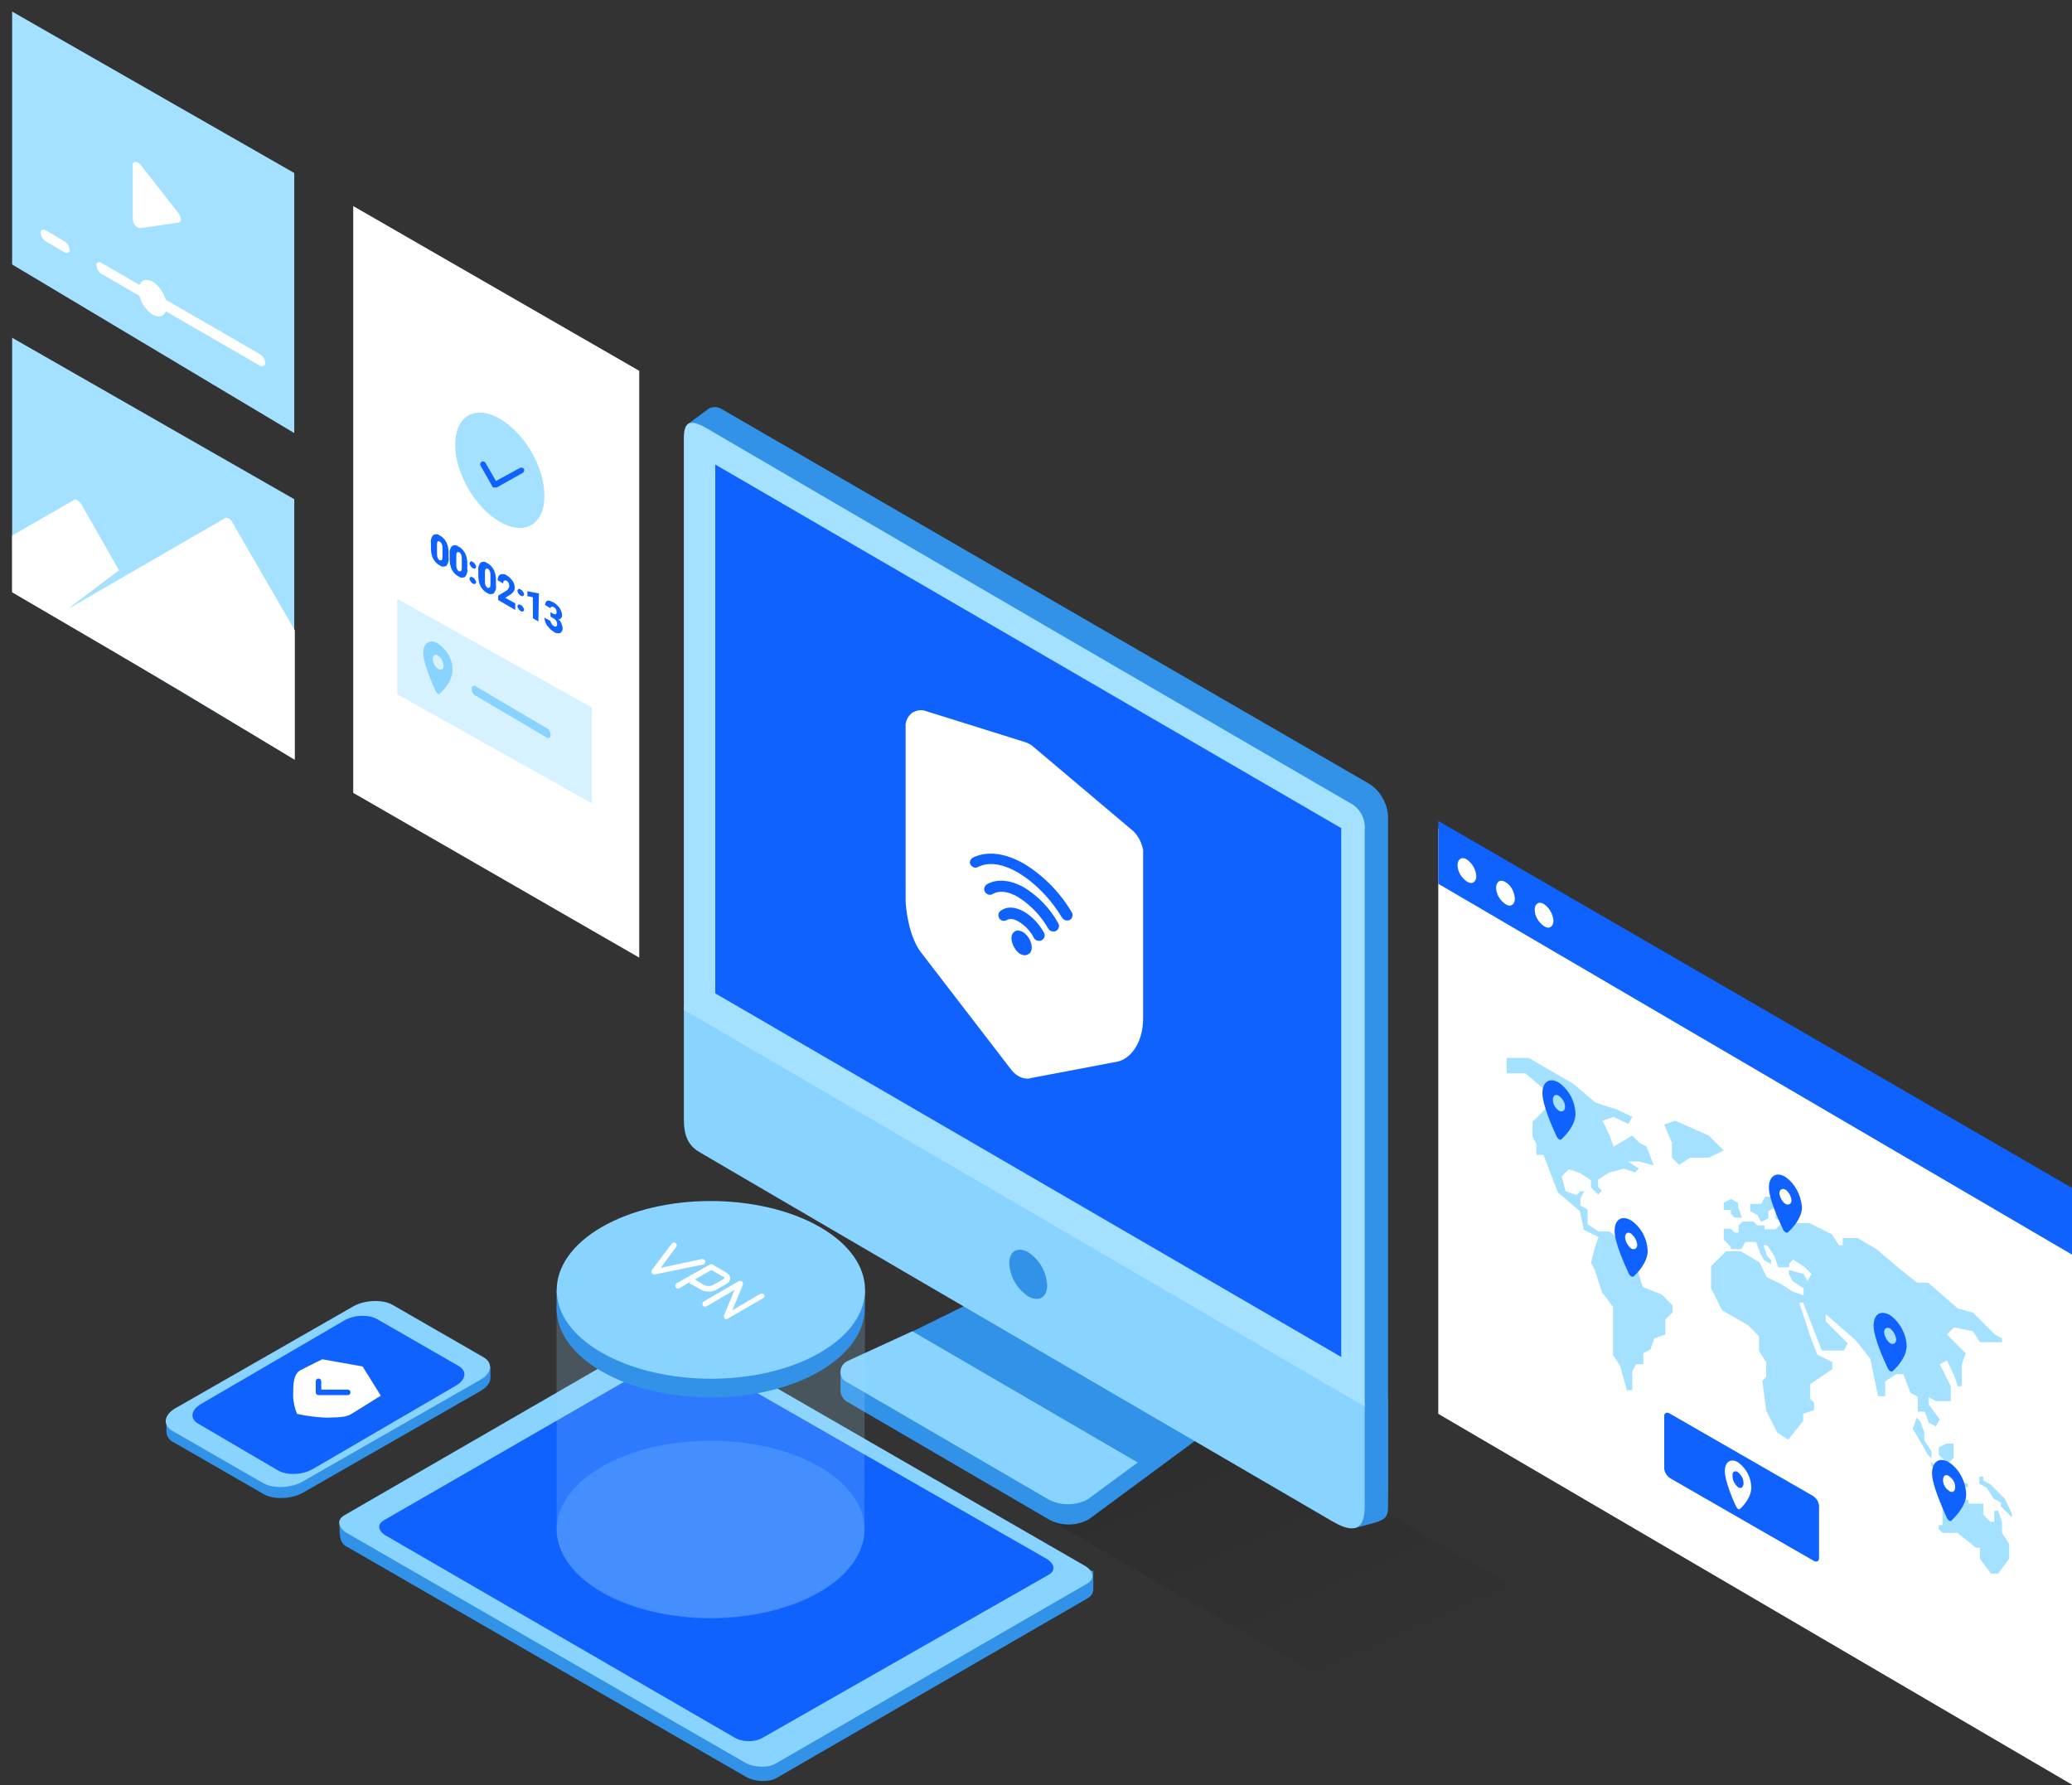 <svg xmlns="http://www.w3.org/2000/svg" width="376" height="324" viewBox="0 0 376 324" fill="none"><rect x="0" y="0" width="376" height="324" fill="#333333" stroke="none"/><g clip-path="url(#clip0_4682_171797)"><path d="M211.646 251.269L304.153 305.218L272.722 323.461L179.967 269.771L211.646 251.269Z" fill="url(#paint0_linear_4682_171797)" fill-opacity="0.1"></path><path fill-rule="evenodd" clip-rule="evenodd" d="M224.876 252.517C224.834 252.082 224.68 251.665 224.428 251.309C224.176 250.953 223.836 250.669 223.44 250.487L192.472 231.82C191.406 231.242 190.21 230.952 188.999 230.978C187.964 230.972 186.939 231.183 185.989 231.597L165.594 241.647L164.25 248.369C164.25 248.369 152.521 248.249 152.521 249.039V252.517C152.562 252.953 152.717 253.37 152.971 253.726C153.225 254.082 153.567 254.364 153.965 254.544L190.455 275.84C191.531 276.394 192.724 276.683 193.933 276.683C195.143 276.683 196.335 276.394 197.412 275.84C197.542 275.759 197.673 275.677 197.792 275.587L223.882 256.319C224.186 256.129 224.44 255.869 224.623 255.56C224.806 255.251 224.914 254.903 224.936 254.544L224.874 252.517" fill="#3192E7"></path><path fill-rule="evenodd" clip-rule="evenodd" d="M197.645 271.922L206.461 265.427L165.555 241.611L154.384 246.743C154.237 246.808 154.095 246.882 153.958 246.964C153.539 247.107 153.175 247.379 152.917 247.74C152.659 248.102 152.521 248.536 152.521 248.981C152.521 249.426 152.659 249.86 152.917 250.222C153.175 250.583 153.539 250.855 153.958 250.998L190.333 272.174C191.406 272.724 192.594 273.011 193.798 273.011C195.003 273.011 196.191 272.724 197.264 272.174C197.395 272.094 197.526 272.013 197.645 271.922Z" fill="#88D3FF"></path><path fill-rule="evenodd" clip-rule="evenodd" d="M250.884 144.825C250.306 143.765 249.465 142.874 248.443 142.238L131.136 74.344C130.786 74.092 130.377 73.938 129.948 73.896C129.52 73.855 129.089 73.926 128.697 74.105L124.763 77.004L249.17 272.417L250.892 271.417C251.24 271.166 251.515 270.827 251.69 270.434C251.865 270.041 251.932 269.608 251.886 269.18V148.229C251.85 147.026 251.504 145.853 250.884 144.825Z" fill="#3192E7"></path><path fill-rule="evenodd" clip-rule="evenodd" d="M247.644 255.246L251.904 253.818V272.188C251.904 275.126 251.929 275.703 249.064 276.473C246.101 277.269 245.76 277.339 245.76 277.339L247.644 255.246Z" fill="#3192E7"></path><path fill-rule="evenodd" clip-rule="evenodd" d="M124.097 203.079V182.418L247.65 254.501V273.375C247.65 276.945 246.351 278.769 241.829 276.137C219.881 263.363 142.866 218.456 126.975 209.127C124.792 207.851 124.097 206.002 124.097 203.079Z" fill="#88D3FF"></path><path fill-rule="evenodd" clip-rule="evenodd" d="M185.052 226.804C183.916 226.804 183.141 227.707 183.141 229.274C183.206 230.476 183.552 231.646 184.152 232.689C184.751 233.731 185.586 234.617 186.589 235.274C187.052 235.563 187.581 235.725 188.124 235.745C189.253 235.745 190.028 234.841 190.028 233.274C189.964 232.073 189.619 230.903 189.022 229.861C188.424 228.819 187.591 227.933 186.589 227.276C186.127 226.987 185.597 226.825 185.053 226.806" fill="#3192E7"></path><path fill-rule="evenodd" clip-rule="evenodd" d="M128.393 77.814C153.479 92.515 228.566 136.225 244.804 145.636C245.739 146.076 246.516 146.798 247.025 147.702C247.534 148.606 247.75 149.647 247.643 150.681V255.27L124.097 183.286V79.483C124.097 76.195 125.536 76.143 128.393 77.814Z" fill="#A4E0FF"></path><path fill-rule="evenodd" clip-rule="evenodd" d="M243.384 246.272L129.796 180.287V84.309L243.384 150.294V246.272Z" fill="#1062FE"></path><path d="M206.54 151.961C206.24 151.461 205.84 150.961 205.44 150.661L187.44 135.461C187.24 135.261 187.04 135.161 186.84 135.061C186.54 134.861 186.24 134.761 185.94 134.661L168.04 129.061C167.34 128.761 166.44 128.861 165.74 129.261C165.64 129.261 165.54 129.361 165.54 129.361C164.74 129.961 164.24 130.961 164.34 131.961V163.261C164.34 165.161 165.04 170.161 167.14 172.861L183.44 194.061C183.84 194.561 184.24 194.961 184.74 195.261C185.24 195.561 185.84 195.761 186.44 195.761C186.64 195.761 186.84 195.761 187.04 195.661C189.64 195.161 202.44 192.761 202.84 192.661C205.04 192.161 207.44 189.461 207.44 184.761V154.261C207.24 153.461 207.04 152.661 206.54 151.961Z" fill="white"></path><path d="M185.64 169.161C185.04 168.861 184.54 168.761 184.14 169.061C183.74 169.261 183.54 169.761 183.54 170.361C183.64 171.461 184.24 172.561 185.14 173.161C185.14 173.161 185.14 173.161 185.24 173.161C185.54 173.361 185.84 173.361 186.04 173.361C186.24 173.361 186.44 173.261 186.64 173.161C187.04 172.961 187.24 172.461 187.24 171.861C187.14 170.761 186.54 169.761 185.64 169.161Z" fill="#1062FE"></path><path d="M185.84 165.461C184.24 164.561 182.74 164.461 181.64 165.261C181.14 165.561 181.04 166.161 181.34 166.661C181.64 167.161 182.24 167.261 182.74 166.961C183.24 166.661 184.04 166.761 184.84 167.261C186.04 167.961 187.04 169.061 187.64 170.261C187.84 170.561 188.14 170.761 188.54 170.761C188.74 170.761 188.84 170.761 189.04 170.661C189.54 170.361 189.74 169.761 189.44 169.261C188.54 167.661 187.34 166.361 185.84 165.461Z" fill="#1062FE"></path><path d="M185.84 161.061C183.34 159.661 180.94 159.461 179.14 160.461C178.64 160.761 178.44 161.361 178.74 161.861C179.04 162.361 179.64 162.561 180.14 162.261C181.34 161.561 183.04 161.761 184.84 162.861C187.04 164.261 188.94 166.261 190.24 168.561C190.44 168.861 190.74 169.061 191.14 169.061C191.34 169.061 191.44 169.061 191.64 168.961C192.14 168.661 192.34 168.061 192.04 167.561C190.54 164.861 188.44 162.661 185.84 161.061Z" fill="#1062FE"></path><path d="M194.54 165.661C192.44 162.061 189.44 158.961 185.84 156.761C181.44 154.261 178.34 154.761 176.54 155.661C176.04 155.961 175.84 156.561 176.14 156.961C176.44 157.361 176.94 157.661 177.44 157.361C179.44 156.361 181.94 156.761 184.74 158.361C188.04 160.361 190.74 163.261 192.74 166.561C192.94 166.861 193.24 167.061 193.64 167.061C193.84 167.061 193.94 167.061 194.14 166.961C194.64 166.661 194.74 166.061 194.54 165.661Z" fill="#1062FE"></path><path d="M261 150.3V256.6L376 323.9V216.9L261 150.3Z" fill="white"></path><path d="M261 149V160.4L376 227.7V215.6L261 149Z" fill="#1062FE"></path><path d="M350.4 265.3V266L353.1 267.3L355.1 269.3L357.1 270V269.3L354.4 268.6L353.7 266.6H351.7L350.4 265.3ZM347.8 257.3L347.1 259.3L349.1 262.7L349.8 264L350.5 264.7V263.4L349.2 261.4V260L348.5 258L347.8 257.3ZM356.5 272.1L355.2 272.8V273.5H353.9L353.2 272.8H352.5V276.8H351.8V277.5L352.5 278.2H355.2L358.6 280.9H359.3V282.9L361.3 285.6H362.6L364.6 282.9V280.2L363.3 278.2V276.2L362.6 274.2H361.9V276.2H361.2L359.9 274.9V272.9H357.2V272.2H356.5V272.1ZM359.2 268V269.3L360.5 270L361.8 272L363.1 272.7V273.4L365.1 275.4V274.7L363.8 272L362.5 270.7L361.2 269.4L359.9 268.7V268H359.2ZM351.8 262.7V264L353.1 265.3H353.8L354.5 264.6V262H353.2L351.8 262.7ZM295.3 252.6L294 247.9L292.7 245.9V237.2L290.7 234.5L289.4 230.5L288.7 229.2L289.4 226.5L290.1 224.5L287.4 223.2L286.7 219.8L282.7 216.4L281.4 213L280.1 209.6H278.8V207.6L278.1 206.3V203.6L280.8 200.9V198.2L276.8 194.8H273.4V192H277.4L285.5 196.7L289.5 200.1L293.5 201.4L296.2 202.7L295.5 204L292.8 202.7L290.8 203.4L292.1 206.1L292.8 208.1L296.2 206.1L297.5 207.4L298.8 208.1L300.1 211.5L297.4 210.8H295.4L297.4 212.1L296.7 212.8L294.7 212.1L292 212.8L290 214.1V215.4L290.7 216.1L290 216.8L288.7 215.5V214.2L286.7 212.9L284.7 212.2L283.4 213.5L284.1 216.2L286.1 216.9L286.8 216.2H287.5L286.8 217.5V218.8L288.1 219.5V222.2L290.1 223.5H292.1L296.1 226.9L298.1 233.6L301.5 234.9L303.5 236.9V238.2L302.2 239.5V242.2L300.2 242.9L299.5 244.9L298.2 245.6V247.6H296.9L296.2 248.9V252.3H295.3V252.6ZM302 204.1L304 203.4L310.1 206.1L312.8 208.8L310.1 210.1H306.7L304.7 211.4L303.4 210.1V207.4L302 204.1ZM314.8 221H316.1L315.4 219V218.3L314.1 217.6L312.8 218.3V219.6H314.1V220.3L314.8 221ZM314.1 226.3L312.8 225V223H314.1L314.8 223.7H315.5V222.4L316.2 221.7H318.2L318.9 222.4H320.2V223.1H322.2L323.5 221.8L322.2 221.1V219.1L320.9 219.8V221.1L319.6 221.8L318.9 220.5L317.6 219.8V218.5H319.6L320.3 217.2H322.3L325.7 220.6V221.3H324.4V222H328.4L332.4 224L333.7 226H334.4V224.7H337.1L340.5 226.7L344.5 230.1L347.9 232.8H349.9L355.3 237.5L358 238.2L362 242.2L363.3 242.9V243.6H359.3L358 241.6L354.6 240.9L353.3 242.2L356.7 245.6L356 247.6V251.6H355.3L354.6 249.6L353.3 246.9L352 247.6L354 251.6V254.3H351.3L350 253.6V254.9L352 257.6L351.3 258.9L350 258.2L349.3 256.2H348V253.5L346.7 252.8L345.4 249.4H344.1L342.1 250.7V253.4H340.8L340.1 250L339.4 246.6L336.7 243.2L331.3 238.5V239.8L335.3 243.8L334.6 245.1H330.6L327.2 236.4H326.5L328.5 242.5L329.8 245.9L332.5 247.2V248.5L328.5 251.2V253.9L329.2 254.6V255.9L327.2 256.6V257.9L324.5 261.3L322.5 260L320.5 256L319.8 250.6L320.5 249.9V247.2L319.2 245.2V242.5L317.2 240.5L312.5 237.8L310.5 233.8V229.8L313.2 227.1H315.9L319.3 229.1L320.6 231.8L323.3 233.1L325.3 234.4L327.3 235.1V233.8L325.3 232.5L324.6 231.2V230.5L327.3 231.2L328 232.5L328.7 231.2L327.4 229.9L325.4 228.6L324.7 229.3V230H322.7L322 228L320.7 226H320L320.7 228L321.4 228.7V229.4L320.1 228.7L319.4 227.4L318.7 225.4H316.7L316 226.7H314.1V226.3Z" fill="#A4E0FF"></path><path d="M282.9 196.5C281.2 195.5 279.9 196.3 279.9 198.4C279.9 200.5 281.7 204.6 282.5 206.3C282.7 206.7 283.1 207 283.3 206.8C284.1 206.1 285.9 204.2 285.9 202.1C285.8 199.8 284.7 197.8 282.9 196.5ZM282.9 198.9C283.6 199.4 284 200.1 284 200.9C284 201.6 283.5 201.9 282.9 201.6C282.2 201.1 281.8 200.4 281.8 199.6C281.8 198.8 282.3 198.5 282.9 198.9ZM324 213.6C322.4 212.6 321 213.4 321 215.5C321 217.6 322.8 221.5 323.6 223.2C323.8 223.6 324.2 223.8 324.4 223.7C325.2 223 327 221.1 327 219.1C326.8 216.8 325.7 214.8 324 213.6ZM324 215.9C324.6 216.3 325 217.1 325.1 217.8C325.1 218.5 324.6 218.8 324 218.5C323.4 218.1 323 217.3 322.9 216.6C322.9 215.9 323.4 215.6 324 215.9ZM296 221.5C294.3 220.5 293 221.3 293 223.4C293 225.5 294.8 229.5 295.6 231.2C295.8 231.6 296.2 231.8 296.4 231.7C297.2 231 299 229.1 299 227C298.9 224.8 297.8 222.7 296 221.5ZM296 223.9C296.6 224.4 297 225.1 297.1 225.9C297.1 226.6 296.6 226.9 296 226.6C295.4 226.1 295 225.4 294.9 224.6C294.9 223.8 295.4 223.5 296 223.9ZM353.7 265.4C352 264.4 350.6 265.2 350.6 267.4C350.6 269.5 352.5 273.7 353.3 275.5C353.5 275.9 353.9 276.2 354.1 276C354.9 275.2 356.8 273.3 356.8 271.2C356.7 268.9 355.6 266.7 353.7 265.4ZM353.7 267.9C354.4 268.4 354.8 269.1 354.8 269.9C354.8 270.7 354.3 271 353.7 270.6C353 270.1 352.6 269.4 352.6 268.6C352.6 267.8 353.1 267.5 353.7 267.9ZM343 238.7C341.3 237.7 340 238.5 340 240.6C340 242.7 341.8 246.7 342.6 248.4C342.8 248.8 343.2 249 343.4 248.9C344.2 248.2 346 246.3 346 244.2C345.9 242.1 344.8 240 343 238.7ZM343 241.1C343.6 241.6 344 242.3 344.1 243.1C344.1 243.8 343.6 244.1 343 243.8C342.4 243.3 342 242.6 341.9 241.8C341.9 241.1 342.4 240.8 343 241.1Z" fill="#1062FE"></path><path d="M303.1 256.6L329 271.5C329.6 271.9 330 272.5 330.1 273.2V282.8C330.1 283.4 329.6 283.6 329 283.2L303.1 268.3C302.5 267.9 302.1 267.3 302 266.6V257C302 256.4 302.5 256.2 303.1 256.6Z" fill="#1062FE"></path><path d="M315.4 265.4C314.1 264.6 313 265.3 313 267C313 268.7 314.4 272.1 315.1 273.5C315.3 273.9 315.6 274 315.7 273.9C316.4 273.3 317.8 271.7 317.8 270C317.8 268.2 316.9 266.5 315.4 265.4ZM315.4 267.2C316 267.7 316.4 268.4 316.4 269.2C316.4 269.9 315.9 270.3 315.4 269.9C314.8 269.4 314.4 268.7 314.4 267.9C314.3 267.1 314.8 266.8 315.4 267.2Z" fill="white"></path><path d="M267.9 159C267.9 160.1 267.1 160.6 266.2 160C265.2 159.3 264.5 158.2 264.5 157C264.5 155.9 265.3 155.4 266.2 156C267.2 156.7 267.8 157.8 267.9 159ZM274.9 163.1C274.9 164.2 274.1 164.7 273.2 164.1C272.2 163.4 271.5 162.3 271.5 161.1C271.5 160 272.3 159.5 273.2 160.1C274.2 160.7 274.8 161.8 274.9 163.1ZM281.9 167.1C281.9 168.2 281.1 168.7 280.2 168.1C279.2 167.4 278.5 166.3 278.5 165.1C278.5 164 279.3 163.5 280.2 164.1C281.2 164.8 281.8 165.9 281.9 167.1Z" fill="white"></path><path d="M89 248C89 248 89 249.4 89 250.1C89 250.9 88.4 251.7 87.3 252.4L55 270.9C52.9 272.1 49.7 272.2 47.9 271.2L31.4 261.7C30.7 261.4 30.2 260.6 30.2 259.8C30.2 259.1 30.2 258.1 30.2 258.1L89 248Z" fill="#3192E7"></path><path d="M71.2 236.8L87.7 246.3C89.5 247.3 89.3 249.2 87.2 250.4L54.9 268.9C52.8 270.1 49.6 270.2 47.8 269.2L31.3 259.7C29.5 258.7 29.7 256.8 31.8 255.6L64.1 237.1C66.2 235.9 69.4 235.8 71.2 236.8Z" fill="#88D3FF"></path><path d="M68.6 239.5L83.2 247.9C84.8 248.8 84.6 250.4 82.7 251.5L56.8 266.6C54.9 267.7 52.1 267.8 50.5 266.9L36 258.4C34.4 257.5 34.6 255.9 36.5 254.8L62.4 239.7C64.2 238.6 67 238.5 68.6 239.5Z" fill="#1062FE"></path><path d="M58.5 246.7C58.5 246.7 56.8 247.5 54.5 248.7C53.2 249.4 53.2 251.4 53.2 253.3C53.2 254.4 53.5 255.6 53.9 256.6C55.6 257 57.4 257.2 59.2 257.3C61.3 257.2 62.7 257.3 63.8 256.6C65.6 255.5 69.1 253.3 69.1 253.3L65.8 248L58.5 246.7Z" fill="white"></path><path d="M63.1 253.2H57.8C57.5 253.2 57.3 253 57.3 252.7V250.7C57.3 250.4 57.5 250.2 57.8 250.2C58.1 250.2 58.3 250.4 58.3 250.7V252.2H63.1C63.4 252.2 63.6 252.4 63.6 252.7C63.6 253 63.4 253.2 63.1 253.2Z" fill="#1062FE"></path><path d="M61.6 275.9L198.4 285.1C198.4 285.1 198.4 287.8 198.4 288.4C198.4 289.1 198 289.7 197.5 290L140.9 322.7C139.5 323.5 137 323.4 135.4 322.5L63.1 280.8C62.3 280.5 61.8 279.7 61.7 278.8C61.6 278.3 61.6 275.9 61.6 275.9Z" fill="#3192E7"></path><path d="M62.5 275L119.1 242.3C120.5 241.5 123 241.6 124.6 242.5L196.9 284.2C198.5 285.1 198.7 286.6 197.3 287.4L140.7 320.1C139.3 320.9 136.8 320.8 135.2 319.9L62.9 278.2C61.3 277.2 61.1 275.8 62.5 275Z" fill="#88D3FF"></path><path d="M69.7 275.9L121.2 246.2C122.5 245.5 124.8 245.5 126.2 246.4L189.9 282.9C191.4 283.8 191.6 285.1 190.3 285.8L138.2 315.5C136.9 316.2 134.6 316.2 133.2 315.3L70.2 278.8C68.5 277.9 68.4 276.6 69.7 275.9Z" fill="#1062FE"></path><path opacity="0.2" d="M109.2 266.2C120.1 259.9 137.8 259.9 148.7 266.2C159.6 272.5 159.6 282.7 148.7 289C137.8 295.3 120.1 295.3 109.2 289C98.3 282.7 98.3 272.5 109.2 266.2Z" fill="#A4E0FF"></path><path opacity="0.2" d="M157 235C157 235 156.8 273.2 156.9 277.2C157 281.4 154.3 285.7 148.7 288.9C137.8 295.2 120.1 295.2 109.2 288.9C106.2 287.2 101 283.2 101 277.5C101 273.6 101 236.9 101 236.9L157 235Z" fill="#A4E0FF"></path><path d="M157 234C157 234 156.9 237.2 156.9 237.8C156.8 241.8 154 245.8 148.7 248.9C137.8 255.2 120.1 255.2 109.2 248.9C103.8 245.8 101.1 241.7 101 237.7C101 236.8 101 234.1 101 234.1H157V234Z" fill="#3192E7"></path><path d="M109.2 222.7C120.1 216.4 137.8 216.4 148.8 222.7C159.7 229 159.7 239.2 148.8 245.5C137.9 251.8 120.2 251.8 109.2 245.5C98.3 239.3 98.3 229 109.2 222.7Z" fill="#88D3FF"></path><path d="M128 228.9C127.9 228.6 127.7 228.5 127.4 228.5L119.9 230.1L122.7 226.3C122.9 226.1 122.8 225.8 122.6 225.6C122.4 225.4 122.1 225.5 121.9 225.7L118.3 230.5C118.2 230.7 118.2 230.9 118.3 231.1C118.4 231.2 118.6 231.3 118.7 231.3H118.8L127.6 229.5C127.9 229.4 128 229.2 128 228.9Z" fill="white"></path><path d="M130.1 234L131.7 233.1C132.3 232.8 132.5 232.4 132.5 232C132.5 231.6 132.2 231.2 131.7 230.9L129.3 229.5C129.1 229.4 129 229.4 128.8 229.5L122.8 232.9C122.6 233 122.5 233.3 122.6 233.6C122.7 233.9 123 233.9 123.3 233.8L125.3 232.6L125.1 232.9L127.1 234C127.5 234.3 128.1 234.4 128.6 234.4C129.2 234.4 129.7 234.3 130.1 234ZM127.7 233.2L126.1 232.2L129.1 230.5L131.2 231.7C131.5 231.8 131.5 231.9 131.5 231.9C131.5 231.9 131.4 232 131.2 232.2L129.6 233.1C129 233.5 128.3 233.5 127.7 233.2Z" fill="white"></path><path d="M138.7 235C138.6 234.8 138.3 234.7 138 234.8L132.9 237.8L134.8 233.2C134.9 233 134.8 232.8 134.7 232.6C134.5 232.5 134.3 232.4 134.1 232.5L127.7 236.2C127.5 236.3 127.4 236.6 127.5 236.9C127.6 237.1 127.9 237.2 128.2 237.1L133.3 234.1L131.4 238.7C131.3 238.9 131.4 239.1 131.5 239.3C131.6 239.4 131.7 239.4 131.8 239.4C131.9 239.4 132 239.4 132.1 239.3L138.5 235.6C138.7 235.5 138.8 235.2 138.7 235Z" fill="white"></path><path d="M64.1 37.4V143.9L116 173.8V67.3L64.1 37.4Z" fill="white"></path><path d="M72.1 108.7V126L107.4 145.8V128.4L72.1 108.7Z" fill="#D6F1FF"></path><path d="M79.5 116.8C78 115.9 76.8 116.7 76.8 118.5C76.8 120.3 78.4 124 79.1 125.5C79.3 125.9 79.6 126.1 79.8 125.9C80.5 125.2 82.1 123.6 82.1 121.7C82.2 119.8 81.2 118 79.5 116.8ZM79.5 119C80.1 119.4 80.4 120.1 80.5 120.8C80.5 121.5 80.1 121.7 79.5 121.4C78.9 121 78.6 120.3 78.5 119.6C78.6 118.9 79 118.6 79.5 119ZM99.1 133.8C99.3 134 99.6 134 99.8 133.8C99.9 133.7 100 133.5 99.9 133.4C99.9 132.8 99.6 132.3 99.1 132.1L86.4 124.6C86.2 124.4 85.9 124.4 85.7 124.6C85.6 124.7 85.5 124.9 85.6 125C85.6 125.6 85.9 126.1 86.4 126.3L99.1 133.8Z" fill="#88D3FF"></path><path d="M81.4 100.3C81.4 99.7 81.3 99 81 98.4C80.7 97.9 80.3 97.4 79.8 97.2C79.5 96.9 79 96.9 78.6 97.1C78.3 97.5 78.1 98 78.2 98.5V99.5C78.2 100.1 78.3 100.8 78.6 101.4C78.9 101.9 79.3 102.4 79.8 102.6C80.1 102.9 80.6 102.9 81 102.7C81.3 102.3 81.5 101.8 81.4 101.3V100.3ZM80.3 100.9C80.3 101.2 80.3 101.4 80.2 101.6C80.1 101.7 80 101.7 79.8 101.7C79.6 101.6 79.5 101.4 79.4 101.2C79.3 100.9 79.3 100.6 79.3 100.3V99C79.3 98.8 79.3 98.5 79.4 98.3C79.5 98.2 79.6 98.2 79.8 98.3C80 98.4 80.1 98.6 80.2 98.8C80.3 99.1 80.3 99.4 80.3 99.7V100.9ZM84.8 102.3C84.8 101.7 84.7 101 84.4 100.4C84.1 99.9 83.7 99.4 83.2 99.2C82.9 98.9 82.4 98.9 82 99.1C81.7 99.5 81.5 100 81.6 100.5V101.5C81.6 102.1 81.7 102.8 82 103.4C82.3 103.9 82.7 104.4 83.2 104.6C83.5 104.9 84 104.9 84.4 104.7C84.7 104.3 84.9 103.8 84.8 103.3V102.3ZM83.8 102.9C83.8 103.2 83.8 103.4 83.7 103.6C83.6 103.7 83.5 103.7 83.3 103.7C83.1 103.6 83 103.4 82.9 103.2C82.8 102.9 82.8 102.6 82.8 102.3V101C82.8 100.8 82.8 100.5 82.9 100.3C83 100.2 83.1 100.2 83.3 100.2C83.5 100.3 83.6 100.5 83.7 100.7C83.8 101 83.8 101.3 83.8 101.6V102.9ZM85.4 104.7C85.3 104.8 85.2 104.9 85.2 105C85.2 105.2 85.3 105.4 85.4 105.5C85.5 105.7 85.6 105.8 85.8 105.9C85.9 106 86.1 106 86.2 106C86.3 105.9 86.4 105.8 86.4 105.7C86.4 105.5 86.3 105.3 86.2 105.2C86.1 105 86 104.9 85.8 104.8C85.7 104.7 85.5 104.7 85.4 104.7ZM85.4 101.9C85.3 102 85.2 102.1 85.2 102.2C85.2 102.4 85.3 102.6 85.4 102.7C85.5 102.9 85.6 103 85.8 103.1C85.9 103.2 86.1 103.2 86.2 103.2C86.3 103.1 86.4 103 86.4 102.9C86.4 102.7 86.3 102.5 86.2 102.4C86.1 102.2 86 102.1 85.8 102C85.7 101.9 85.5 101.8 85.4 101.9ZM90 105.3C90 104.7 89.9 104 89.6 103.4C89.3 102.9 88.9 102.4 88.4 102.2C88.1 101.9 87.6 101.9 87.2 102.1C86.9 102.5 86.7 103 86.8 103.5V104.5C86.8 105.1 86.9 105.8 87.2 106.4C87.5 106.9 87.9 107.4 88.4 107.6C88.7 107.9 89.2 107.9 89.6 107.7C89.9 107.3 90.1 106.8 90 106.3V105.3ZM89 105.9C89 106.2 89 106.4 88.9 106.6C88.8 106.7 88.6 106.7 88.5 106.7C88.3 106.6 88.2 106.4 88.1 106.2C88 105.9 88 105.6 88 105.3V104C88 103.8 88 103.5 88.1 103.3C88.2 103.2 88.3 103.2 88.5 103.2C88.7 103.3 88.8 103.5 88.9 103.7C89 104 89 104.3 89 104.6V105.9ZM93.5 109.5L91.7 108.5L92.3 108.1C92.5 108 92.8 107.8 93 107.6C93.1 107.5 93.2 107.3 93.3 107.2C93.4 107 93.4 106.8 93.4 106.7C93.4 106.2 93.3 105.8 93 105.4C92.7 105 92.3 104.6 91.9 104.4C91.7 104.2 91.4 104.2 91.1 104.2C90.9 104.2 90.7 104.3 90.5 104.5C90.4 104.7 90.3 105 90.3 105.3L91.3 105.9C91.3 105.7 91.3 105.5 91.5 105.4C91.6 105.3 91.8 105.3 91.9 105.4C92.1 105.5 92.2 105.6 92.3 105.8C92.4 106 92.4 106.2 92.4 106.4C92.4 106.7 92.2 107 91.9 107.2L90.4 108.1V108.9L93.5 110.7V109.5ZM94.1 109.7C94 109.8 93.9 109.9 93.9 110C93.9 110.2 94 110.4 94.1 110.5C94.2 110.7 94.3 110.8 94.5 110.9C94.6 111 94.8 111 94.9 111C95 110.9 95.1 110.8 95.1 110.7C95.1 110.5 95 110.3 94.9 110.2C94.8 110 94.7 109.9 94.5 109.8C94.3 109.7 94.2 109.7 94.1 109.7ZM94.1 106.9C94 107 93.9 107.1 93.9 107.2C93.9 107.4 94 107.6 94.1 107.7C94.2 107.9 94.3 108 94.5 108.1C94.6 108.2 94.8 108.2 94.9 108.2C95 108.1 95.1 108 95.1 107.9C95.1 107.7 95 107.5 94.9 107.4C94.8 107.2 94.7 107.1 94.5 107C94.3 106.9 94.2 106.8 94.1 106.9ZM97.8 107.7L95.7 107.3V108.2L96.7 108.4V112.2L97.7 112.8L97.8 107.7ZM99.9 111.9L100.4 112.2C100.6 112.3 100.8 112.5 100.9 112.6C101 112.8 101.1 113 101.1 113.3C101.1 113.4 101.1 113.6 100.9 113.7C100.8 113.8 100.6 113.7 100.5 113.6C100.3 113.5 100.2 113.4 100.1 113.2C100 113 99.9 112.9 99.9 112.7L98.8 112.1C98.8 112.4 98.9 112.7 99 113C99.1 113.3 99.3 113.6 99.6 113.9C99.8 114.2 100.1 114.4 100.4 114.6C100.7 114.9 101.2 115 101.6 114.9C101.9 114.8 102.1 114.4 102.1 114.1C102.1 113.8 102 113.5 101.9 113.2C101.8 112.9 101.6 112.6 101.3 112.4C101.5 112.4 101.7 112.4 101.8 112.2C101.9 112.1 102 111.9 102 111.7C102 111.2 101.8 110.8 101.6 110.4C101.3 110 100.9 109.6 100.4 109.3C100.2 109.2 99.9 109.1 99.6 109C99.4 109 99.2 109 99.1 109.2C99 109.4 98.9 109.6 98.9 109.8L99.9 110.4C99.9 110.3 99.9 110.2 100.1 110.1C100.2 110.1 100.4 110.1 100.5 110.2C100.7 110.3 100.8 110.4 100.9 110.6C101 110.8 101 110.9 101 111.1C101 111.5 100.8 111.6 100.4 111.4L99.9 111.1V111.9Z" fill="#1062FE"></path><path d="M90.7 76C95.2 78.6 98.8 84.8 98.8 90C98.8 95.2 95.2 97.3 90.7 94.7C86.2 92.1 82.6 85.9 82.6 80.7C82.6 75.5 86.2 73.4 90.7 76Z" fill="#A4E0FF"></path><path d="M89.7 88.5C89.5 88.5 89.4 88.4 89.3 88.2L87.2 84.5C87.1 84.3 87.1 84 87.4 83.8C87.6 83.7 87.9 83.7 88.1 84L90 87.3L94.4 84.9C94.6 84.8 94.9 84.9 95.1 85.1C95.2 85.3 95.1 85.6 94.9 85.8L90.1 88.5C89.8 88.4 89.7 88.5 89.7 88.5Z" fill="#1062FE"></path><path d="M2.2 2.1V48L53.4 78.6V31.4L2.2 2.1Z" fill="#A4E0FF"></path><path d="M2.2 61.3V107.2L53.4 137.8V90.6L2.2 61.3Z" fill="#A4E0FF"></path><path d="M33 125.5L2.2 107.5V97.2L13.5 90.7C13.7 90.6 13.9 90.6 14.1 90.8C14.3 91 14.5 91.2 14.7 91.4L21.6 103.5L12.2 110.6L40.9 94C41.1 93.9 41.3 94 41.5 94.1C41.7 94.2 42 94.4 42.1 94.7L53.5 114.4V137.9L33 125.5ZM47.2 66.4L30.1 56.5C29.7 57.5 28.8 57.7 27.7 57.1C26.5 56.3 25.7 55.1 25.3 53.7L18.4 49.7C17.9 49.4 17.6 48.8 17.5 48.2C17.4 47.9 17.6 47.6 17.9 47.6C18.1 47.6 18.3 47.6 18.4 47.7L25.3 51.7C25.7 50.8 26.6 50.5 27.7 51.1C28.9 51.9 29.7 53.1 30.1 54.4L47.2 64.3C47.7 64.6 48.1 65.2 48.1 65.8C48.2 66.1 48 66.4 47.7 66.4C47.5 66.6 47.4 66.5 47.2 66.4ZM32.4 40.4L25.5 41.4C25.3 41.4 25.2 41.4 25 41.3C24.5 41 24.1 40.4 24.1 39.8V30C24 29.7 24.2 29.4 24.5 29.4C24.7 29.4 24.9 29.4 25 29.5C25.2 29.6 25.4 29.7 25.5 29.9L32.4 38.7C32.6 39 32.8 39.4 32.8 39.8C32.9 40.1 32.7 40.3 32.4 40.4ZM11.7 45.8L8.3 43.8C7.8 43.5 7.4 42.9 7.4 42.3C7.3 42 7.5 41.7 7.8 41.7C8 41.7 8.2 41.7 8.3 41.8L11.7 43.8C12.2 44.1 12.6 44.7 12.6 45.3C12.7 45.6 12.5 45.9 12.2 45.9C12 46 11.9 45.9 11.7 45.8Z" fill="white"></path></g><defs><linearGradient id="paint0_linear_4682_171797" x1="188.44" y1="274.313" x2="228.389" y2="363.902" gradientUnits="userSpaceOnUse"><stop></stop><stop offset="0.672" stop-opacity="0"></stop></linearGradient><clipPath id="clip0_4682_171797"><rect width="376" height="324" fill="white"></rect></clipPath></defs></svg>